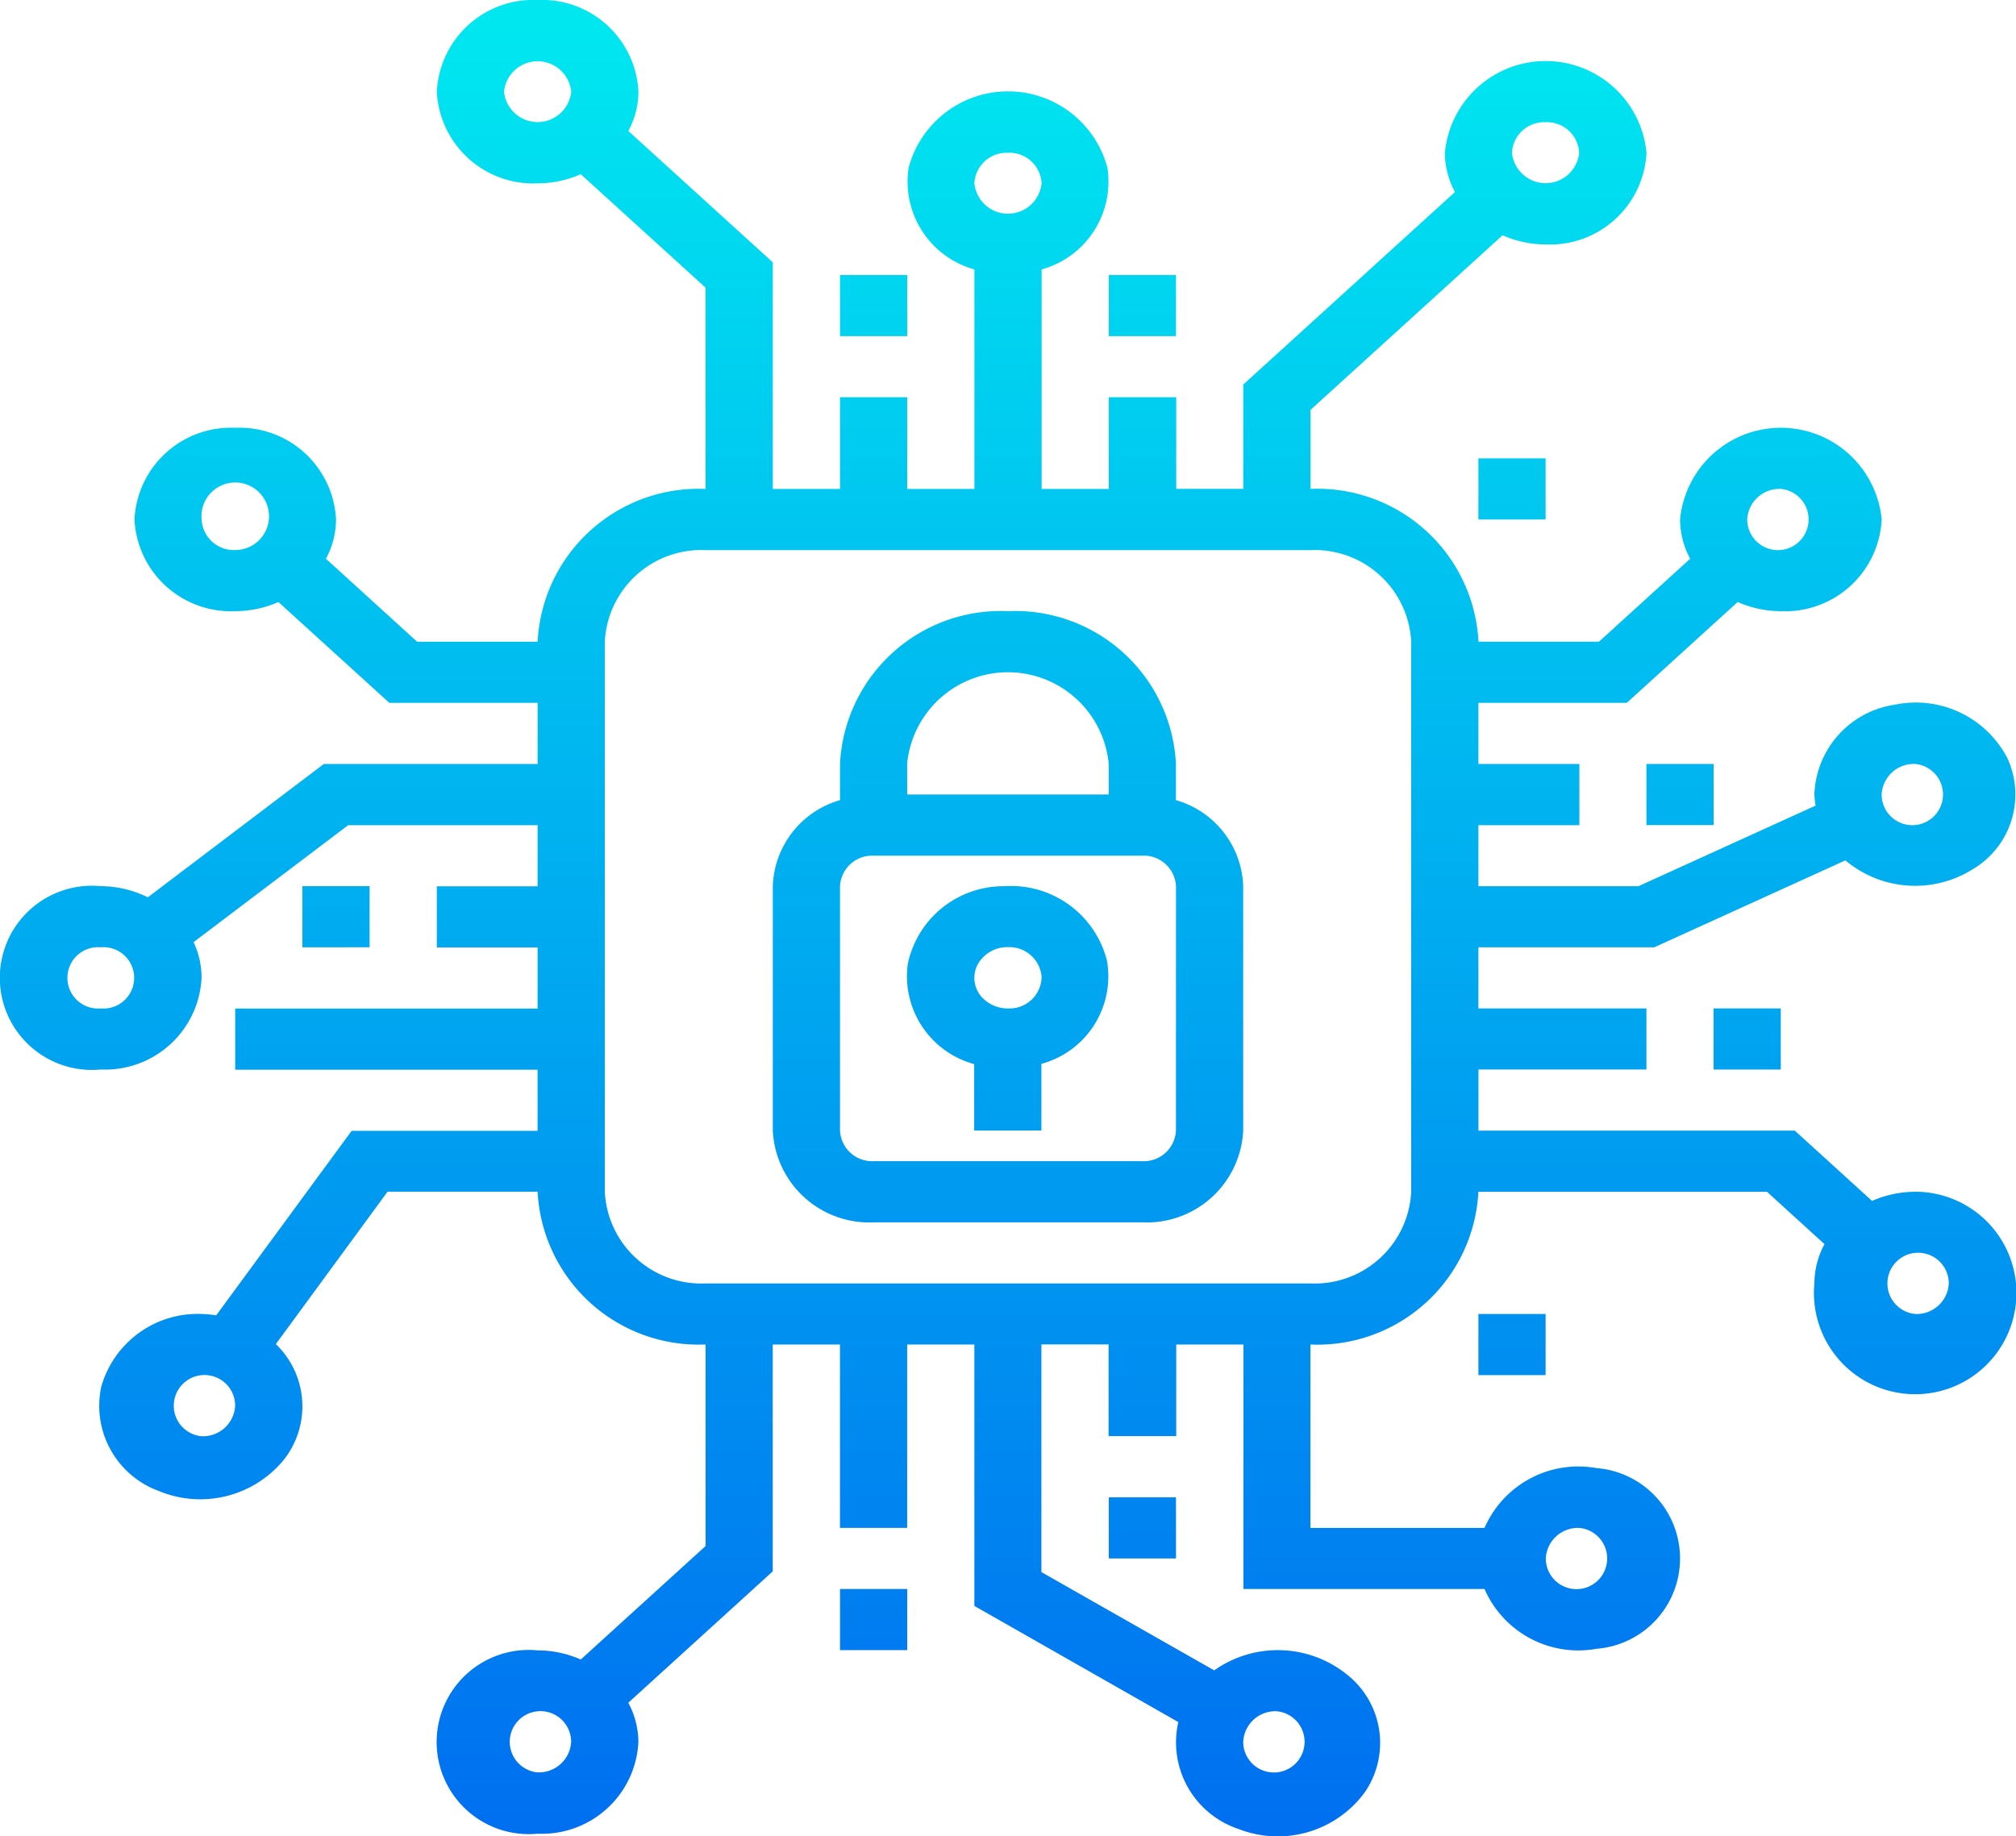 <svg xmlns="http://www.w3.org/2000/svg" xmlns:xlink="http://www.w3.org/1999/xlink" width="42.506" height="38.719" viewBox="0 0 42.506 38.719">
  <defs>
    <linearGradient id="linear-gradient" x1="0.5" y1="26.177" x2="0.5" y2="-4.244" gradientUnits="objectBoundingBox">
      <stop offset="0" stop-color="#006df0"/>
      <stop offset="1" stop-color="#00e7f0"/>
    </linearGradient>
    <linearGradient id="linear-gradient-2" y1="14.177" y2="-16.243" xlink:href="#linear-gradient"/>
    <linearGradient id="linear-gradient-3" y1="6.176" y2="-24.243" xlink:href="#linear-gradient"/>
    <linearGradient id="linear-gradient-4" y1="4.676" y2="-25.743" xlink:href="#linear-gradient"/>
    <linearGradient id="linear-gradient-5" y1="16.177" y2="-14.243" xlink:href="#linear-gradient"/>
    <linearGradient id="linear-gradient-7" y1="18.177" y2="-12.243" xlink:href="#linear-gradient"/>
    <linearGradient id="linear-gradient-8" y1="23.177" y2="-7.244" xlink:href="#linear-gradient"/>
    <linearGradient id="linear-gradient-10" y1="9.177" y2="-21.243" xlink:href="#linear-gradient"/>
    <linearGradient id="linear-gradient-12" x1="0.501" y1="4.043" x2="0.501" y2="-3.559" xlink:href="#linear-gradient"/>
    <linearGradient id="linear-gradient-13" y1="2.068" y2="-0.974" xlink:href="#linear-gradient"/>
    <linearGradient id="linear-gradient-14" y1="1.021" y2="0.009" xlink:href="#linear-gradient"/>
  </defs>
  <g id="Processor_security" data-name="Processor security" transform="translate(-2 -2)">
    <path id="Path_3450" data-name="Path 3450" d="M27,11h1.417v1.289H27Z" transform="translate(-7.289 -3.201)" fill="url(#linear-gradient)"/>
    <path id="Path_3451" data-name="Path 3451" d="M53,35h1.417v1.289H53Z" transform="translate(-14.87 -11.736)" fill="url(#linear-gradient-2)"/>
    <path id="Path_3452" data-name="Path 3452" d="M35,51h1.417v1.289H35Z" transform="translate(-9.622 -17.427)" fill="url(#linear-gradient-3)"/>
    <path id="Path_3453" data-name="Path 3453" d="M27,54h1.417v1.289H27Z" transform="translate(-7.289 -18.494)" fill="url(#linear-gradient-4)"/>
    <path id="Path_3454" data-name="Path 3454" d="M11,31h1.417v1.289H11Z" transform="translate(-2.624 -10.314)" fill="url(#linear-gradient-5)"/>
    <path id="Path_3455" data-name="Path 3455" d="M35,11h1.417v1.289H35Z" transform="translate(-9.622 -3.201)" fill="url(#linear-gradient)"/>
    <path id="Path_3456" data-name="Path 3456" d="M51,27h1.417v1.289H51Z" transform="translate(-14.286 -8.891)" fill="url(#linear-gradient-7)"/>
    <path id="Path_3457" data-name="Path 3457" d="M46,17h1.417v1.289H46Z" transform="translate(-12.829 -5.335)" fill="url(#linear-gradient-8)"/>
    <path id="Path_3458" data-name="Path 3458" d="M16,17h1.417v1.289H16Z" transform="translate(-4.082 -5.335)" fill="url(#linear-gradient-8)"/>
    <path id="Path_3459" data-name="Path 3459" d="M46,45h1.417v1.289H46Z" transform="translate(-12.829 -15.293)" fill="url(#linear-gradient-10)"/>
    <path id="Path_3460" data-name="Path 3460" d="M16,45h1.417v1.289H16Z" transform="translate(-4.082 -15.293)" fill="url(#linear-gradient-10)"/>
    <g id="Group_1187" data-name="Group 1187" transform="translate(2 2)">
      <path id="Path_3461" data-name="Path 3461" d="M31.037,31a2.062,2.062,0,0,0-2.029,1.639,1.921,1.921,0,0,0,1.4,2.112v1.4h1.417V34.746a1.912,1.912,0,0,0,1.381-2.184A2.088,2.088,0,0,0,31.037,31Zm.792,1.908a.673.673,0,0,1-.68.669.751.751,0,0,1-.509-.171.605.605,0,0,1-.184-.7.706.706,0,0,1,.637-.421h.028a.682.682,0,0,1,.708.619Z" transform="translate(-9.868 -12.313)" fill="url(#linear-gradient-12)"/>
      <path id="Path_3462" data-name="Path 3462" d="M33.5,25.985v-.763A3.393,3.393,0,0,0,29.959,22a3.393,3.393,0,0,0-3.542,3.222v.763A1.955,1.955,0,0,0,25,27.8v5.155a2.036,2.036,0,0,0,2.125,1.933h5.668a2.036,2.036,0,0,0,2.125-1.933V27.8A1.955,1.955,0,0,0,33.5,25.985Zm-5.668-.763a2.135,2.135,0,0,1,4.251,0v.644H27.834ZM33.5,32.954a.679.679,0,0,1-.708.644H27.125a.679.679,0,0,1-.708-.644V27.8a.679.679,0,0,1,.708-.644h5.668a.679.679,0,0,1,.708.644Z" transform="translate(-8.706 -9.113)" fill="url(#linear-gradient-13)"/>
      <path id="Path_3463" data-name="Path 3463" d="M42.381,27.13a2.263,2.263,0,0,0-.91.193l-1.629-1.482h-6.67V24.552h3.542V23.264H33.171V21.975h3.709l4.029-1.833a2.283,2.283,0,0,0,2.675.193,1.831,1.831,0,0,0,.742-2.345,2.176,2.176,0,0,0-2.378-1.13,1.983,1.983,0,0,0-1.693,1.893,1.706,1.706,0,0,0,.026.234l-3.736,1.7H33.171V19.4H35.3V18.109H33.171V16.82H36.3l2.338-2.126a2.263,2.263,0,0,0,.911.193,2.036,2.036,0,0,0,2.125-1.933,2.135,2.135,0,0,0-4.251,0,1.762,1.762,0,0,0,.213.828l-1.923,1.749h-2.54a3.4,3.4,0,0,0-3.542-3.222V10.643l4.049-3.682a2.263,2.263,0,0,0,.91.193,2.036,2.036,0,0,0,2.125-1.933,2.135,2.135,0,0,0-4.251,0,1.762,1.762,0,0,0,.213.828l-4.463,4.059v2.2H26.8V10.377H25.378V12.31H23.962V7.681a1.92,1.92,0,0,0,1.386-2.149,2.169,2.169,0,0,0-4.189,0,1.92,1.92,0,0,0,1.386,2.149V12.31H21.128V10.377H19.711V12.31H18.294V7.532L15.248,4.762a1.762,1.762,0,0,0,.213-.829A2.036,2.036,0,0,0,13.335,2,2.036,2.036,0,0,0,11.21,3.933a2.036,2.036,0,0,0,2.125,1.933,2.263,2.263,0,0,0,.91-.193l2.632,2.393V12.31a3.4,3.4,0,0,0-3.542,3.222h-2.54L8.872,13.782a1.762,1.762,0,0,0,.213-.828,2.036,2.036,0,0,0-2.125-1.933,2.036,2.036,0,0,0-2.125,1.933,2.036,2.036,0,0,0,2.125,1.933,2.263,2.263,0,0,0,.91-.193l2.338,2.126h3.128v1.289H8.828L5.117,20.921a2.257,2.257,0,0,0-.992-.235,1.942,1.942,0,1,0,0,3.866,2.036,2.036,0,0,0,2.125-1.933,1.767,1.767,0,0,0-.168-.753L9.341,19.4h3.994v1.289H11.21v1.289h2.125v1.289H6.959v1.289h6.376v1.289H9.414L6.559,29.735a2.306,2.306,0,0,0-.308-.028,2.112,2.112,0,0,0-2.116,1.535,1.912,1.912,0,0,0,1.22,2.2A2.277,2.277,0,0,0,7.969,32.8a1.818,1.818,0,0,0-.153-2.458l2.356-3.214h3.163a3.4,3.4,0,0,0,3.542,3.222V34.6l-2.632,2.393a2.263,2.263,0,0,0-.91-.193,1.942,1.942,0,1,0,0,3.866,2.036,2.036,0,0,0,2.125-1.933,1.762,1.762,0,0,0-.213-.828l3.046-2.771V30.351h1.417v3.866h1.417V30.351h1.417v5.512l4.3,2.449a1.925,1.925,0,0,0,1.268,2.254,2.275,2.275,0,0,0,2.655-.761,1.837,1.837,0,0,0-.383-2.508,2.322,2.322,0,0,0-2.783-.075l-3.644-2.073v-4.8h1.417v1.933H26.8V30.351h1.417v5.155H33.3a2.158,2.158,0,0,0,2.363,1.261,1.911,1.911,0,0,0,0-3.81A2.158,2.158,0,0,0,33.3,34.218H29.629V30.351a3.4,3.4,0,0,0,3.542-3.222h6.083l1.214,1.105a1.762,1.762,0,0,0-.213.828,2.135,2.135,0,1,0,2.125-1.933Zm0-9.021a.647.647,0,1,1-.708.644A.679.679,0,0,1,42.381,18.109Zm-2.834-5.8a.647.647,0,1,1-.708.644A.679.679,0,0,1,39.547,12.31ZM34.588,4.577a.679.679,0,0,1,.708.644.712.712,0,0,1-1.417,0A.679.679,0,0,1,34.588,4.577Zm-11.335.644a.679.679,0,0,1,.708.644.712.712,0,0,1-1.417,0A.679.679,0,0,1,23.253,5.222ZM12.627,3.933a.712.712,0,0,1,1.417,0,.712.712,0,0,1-1.417,0ZM6.251,12.954a.712.712,0,1,1,.708.644A.679.679,0,0,1,6.251,12.954ZM4.125,23.264a.647.647,0,1,1,0-1.289.647.647,0,1,1,0,1.289Zm2.125,9.021a.647.647,0,1,1,.708-.644A.679.679,0,0,1,6.251,32.285Zm7.084,7.088a.647.647,0,1,1,.708-.644A.679.679,0,0,1,13.335,39.372Zm15.586-1.289a.647.647,0,1,1-.708.644A.679.679,0,0,1,28.921,38.084ZM35.3,34.218a.647.647,0,1,1-.708.644A.679.679,0,0,1,35.3,34.218ZM31.754,27.13a2.036,2.036,0,0,1-2.125,1.933H16.877a2.036,2.036,0,0,1-2.125-1.933v-11.6A2.036,2.036,0,0,1,16.877,13.6H29.629a2.036,2.036,0,0,1,2.125,1.933Zm10.627,2.577a.647.647,0,1,1,.708-.644A.679.679,0,0,1,42.381,29.707Z" transform="translate(-2 -2)" fill="url(#linear-gradient-14)"/>
    </g>
  </g>
</svg>
